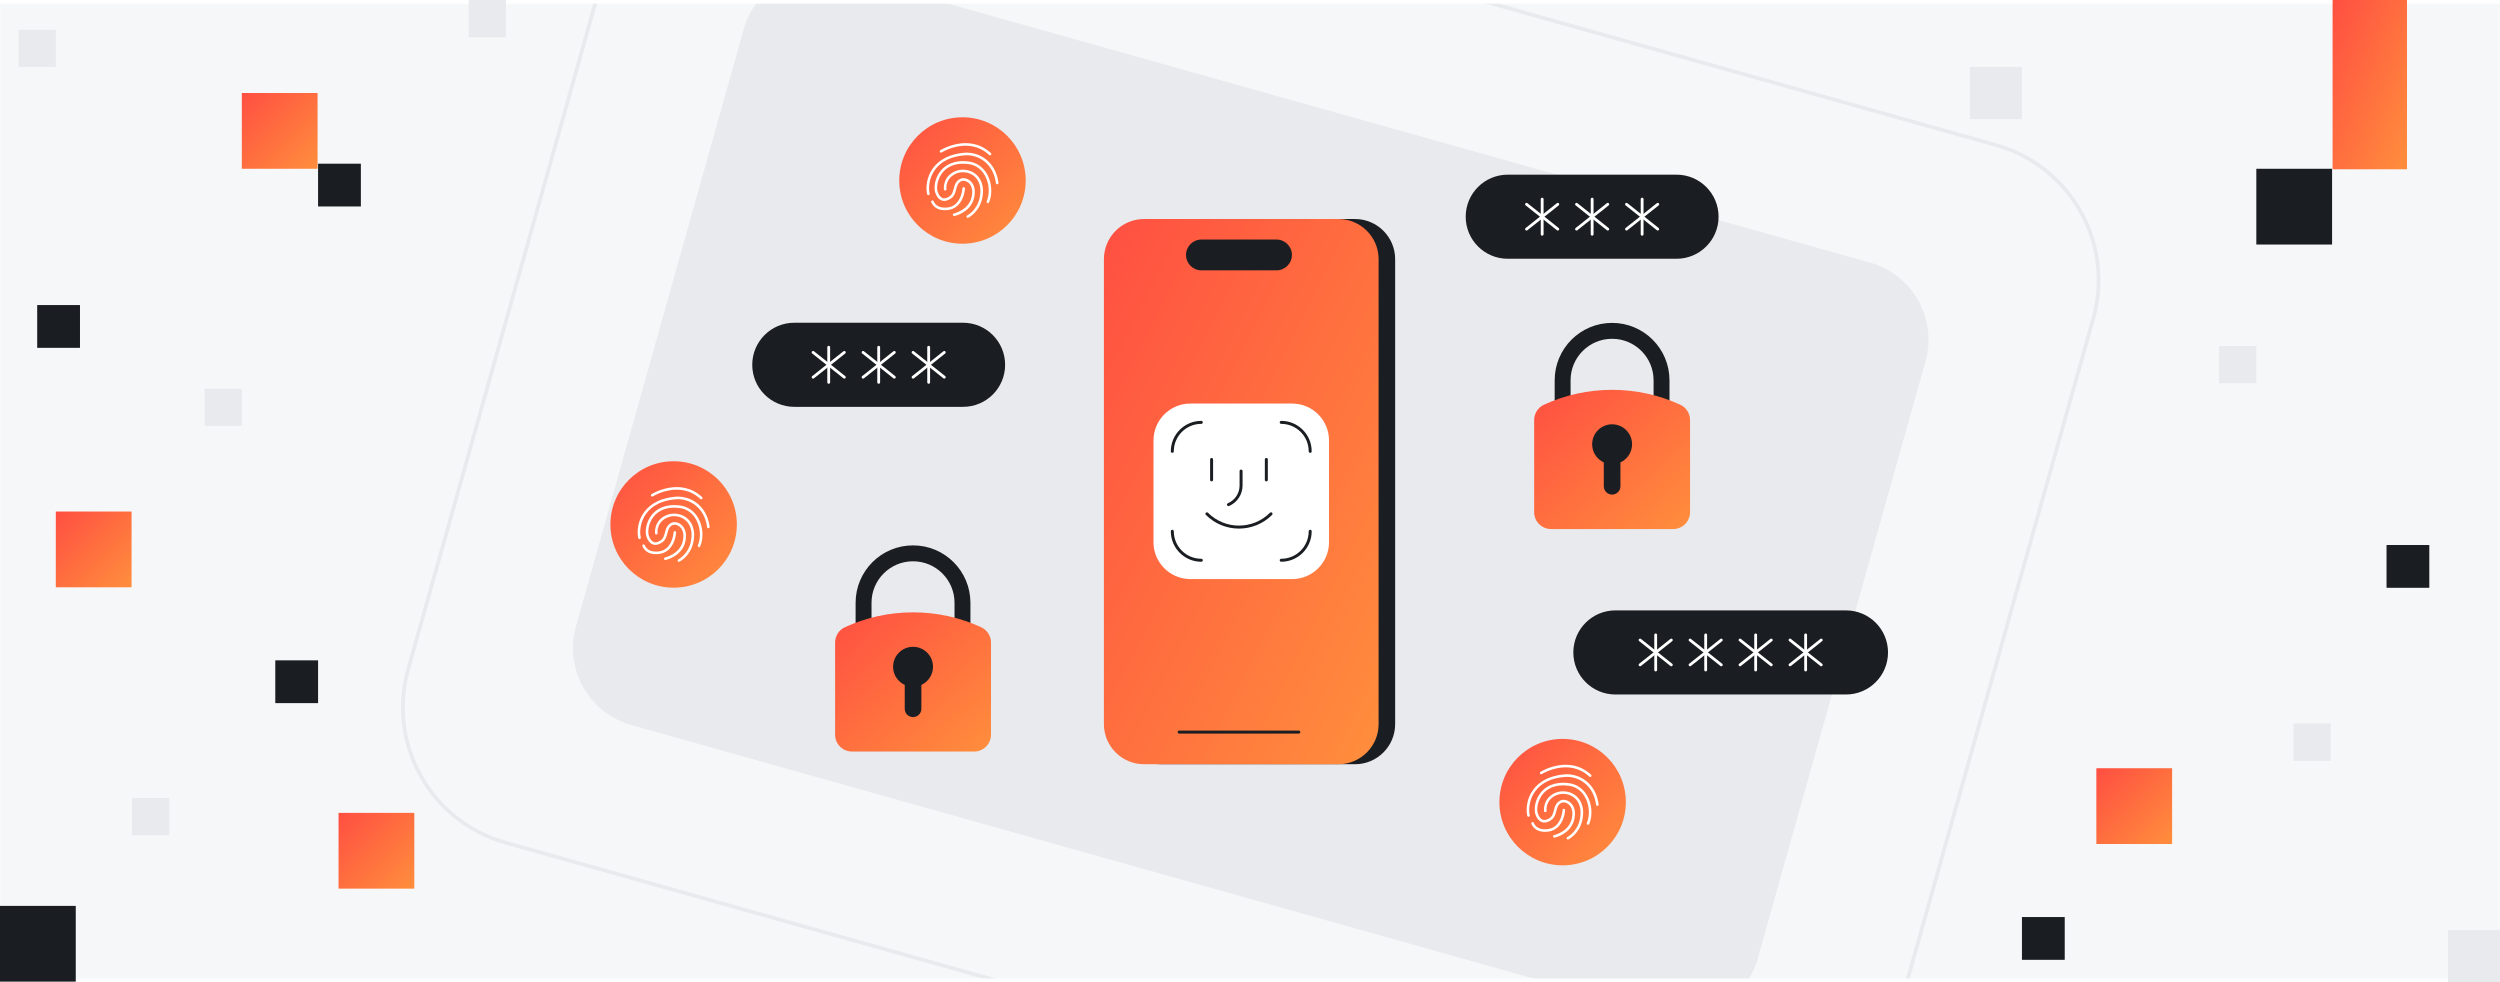 <svg width="1344" height="528" viewBox="0 0 1344 528" fill="none" xmlns="http://www.w3.org/2000/svg">
<rect x="0" y="0" width="1344" height="528" fill="#333333" stroke="none"/>
<g clip-path="url(#clip0_427_6002)">
<rect width="1344" height="528" fill="white"/>
<rect width="1344" height="528" fill="white"/>
<mask id="mask0_427_6002" style="mask-type:luminance" maskUnits="userSpaceOnUse" x="0" y="2" width="1344" height="525">
<path d="M1344 2H0V526.05H1344V2Z" fill="white"/>
</mask>
<g mask="url(#mask0_427_6002)">
<path d="M1357.47 -13.04H-13.47V541.1H1357.47V-13.04Z" fill="#F6F7F8"/>
<path d="M1005.37 141.209L452.85 -13.992C429.976 -20.417 406.224 -7.083 399.799 15.791L309.645 336.739C303.22 359.613 316.554 383.365 339.428 389.791L891.944 544.992C914.818 551.417 938.57 538.083 944.995 515.209L1035.15 194.26C1041.57 171.386 1028.24 147.635 1005.37 141.209Z" fill="#E8EAED"/>
<path d="M1073.12 78.018L427.911 -103.221C387.773 -114.496 346.094 -91.097 334.819 -50.959L219.415 359.881C208.14 400.019 231.539 441.698 271.677 452.973L916.885 634.211C957.024 645.486 998.703 622.087 1009.98 581.949L1125.38 171.11C1136.66 130.971 1113.26 89.292 1073.12 78.018Z" stroke="#E8EAED" stroke-width="2" stroke-miterlimit="10"/>
</g>
<g clip-path="url(#clip1_427_6002)">
<path d="M1253.73 90.73H1213V131.46H1253.73V90.73Z" fill="#1A1D21"/>
<path d="M40.73 487H0V527.73H40.73V487Z" fill="#1A1D21"/>
<path d="M1306 293H1283V316H1306V293Z" fill="#1A1D21"/>
<path d="M171 355H148V378H171V355Z" fill="#1A1D21"/>
<path d="M43 164H20V187H43V164Z" fill="#1A1D21"/>
<path d="M1110 493H1087V516H1110V493Z" fill="#1A1D21"/>
<path d="M194 88H171V111H194V88Z" fill="#1A1D21"/>
<path d="M1294 0H1254V91H1294V0Z" fill="url(#paint0_linear_427_6002)"/>
<path d="M1167.73 413H1127V453.73H1167.73V413Z" fill="url(#paint1_linear_427_6002)"/>
<path d="M222.73 437H182V477.73H222.73V437Z" fill="url(#paint2_linear_427_6002)"/>
<path d="M70.73 275H30V315.73H70.73V275Z" fill="url(#paint3_linear_427_6002)"/>
<path d="M170.73 50H130V90.73H170.73V50Z" fill="url(#paint4_linear_427_6002)"/>
<path d="M1087 36H1059V64H1087V36Z" fill="#E8EAED"/>
<path d="M1344 500H1316V528H1344V500Z" fill="#E8EAED"/>
<path d="M1253 389H1233V409H1253V389Z" fill="#E8EAED"/>
<path d="M1213 186H1193V206H1213V186Z" fill="#E8EAED"/>
<path d="M130 209H110V229H130V209Z" fill="#E8EAED"/>
<path d="M272 0H252V20H272V0Z" fill="#E8EAED"/>
<path d="M91 429H71V449H91V429Z" fill="#E8EAED"/>
<path d="M30 16H10V36H30V16Z" fill="#E8EAED"/>
</g>
<path d="M728.458 117.75H623.938C612.022 117.75 602.363 127.41 602.363 139.326V389.267C602.363 401.183 612.022 410.843 623.938 410.843H728.458C740.374 410.843 750.034 401.183 750.034 389.267V139.326C750.034 127.41 740.374 117.75 728.458 117.75Z" fill="#1A1D21"/>
<path d="M719.555 117.75H615.036C603.12 117.75 593.46 127.41 593.46 139.326V389.267C593.46 401.183 603.12 410.843 615.036 410.843H719.555C731.471 410.843 741.131 401.183 741.131 389.267V139.326C741.131 127.41 731.471 117.75 719.555 117.75Z" fill="url(#paint5_linear_427_6002)"/>
<path d="M633.91 393.569H698.236" stroke="#1A1D21" stroke-width="1.608" stroke-linecap="round" stroke-linejoin="round"/>
<path d="M686.255 128.782H645.882C641.311 128.782 637.604 132.488 637.604 137.06C637.604 141.632 641.311 145.338 645.882 145.338H686.255C690.827 145.338 694.533 141.632 694.533 137.06C694.533 132.488 690.827 128.782 686.255 128.782Z" fill="#1A1D21"/>
<path d="M427.018 218.72H517.743C530.231 218.72 540.354 208.599 540.354 196.113C540.354 183.628 530.231 173.507 517.743 173.507H427.018C414.53 173.507 404.407 183.628 404.407 196.113C404.407 208.599 414.53 218.72 427.018 218.72Z" fill="#1A1D21"/>
<path d="M868.433 373.361H992.39C1004.88 373.361 1015 363.24 1015 350.754C1015 338.269 1004.88 328.148 992.39 328.148H868.433C855.945 328.148 845.822 338.269 845.822 350.754C845.822 363.24 855.945 373.361 868.433 373.361Z" fill="#1A1D21"/>
<path d="M499.254 186.676V205.55" stroke="white" stroke-width="1.522" stroke-linecap="round" stroke-linejoin="round"/>
<path d="M490.857 189.439L507.652 202.788" stroke="white" stroke-width="1.522" stroke-linecap="round" stroke-linejoin="round"/>
<path d="M490.857 202.788L507.652 189.439" stroke="white" stroke-width="1.522" stroke-linecap="round" stroke-linejoin="round"/>
<path d="M472.385 186.676V205.55" stroke="white" stroke-width="1.522" stroke-linecap="round" stroke-linejoin="round"/>
<path d="M463.987 189.439L480.783 202.788" stroke="white" stroke-width="1.522" stroke-linecap="round" stroke-linejoin="round"/>
<path d="M463.987 202.788L480.783 189.439" stroke="white" stroke-width="1.522" stroke-linecap="round" stroke-linejoin="round"/>
<path d="M445.515 186.676V205.55" stroke="white" stroke-width="1.522" stroke-linecap="round" stroke-linejoin="round"/>
<path d="M437.117 189.439L453.913 202.788" stroke="white" stroke-width="1.522" stroke-linecap="round" stroke-linejoin="round"/>
<path d="M437.117 202.788L453.913 189.439" stroke="white" stroke-width="1.522" stroke-linecap="round" stroke-linejoin="round"/>
<path d="M810.571 139.112H901.296C913.784 139.112 923.907 128.991 923.907 116.506C923.907 104.02 913.784 93.899 901.296 93.899L810.571 93.899C798.083 93.899 787.96 104.02 787.96 116.506C787.96 128.991 798.083 139.112 810.571 139.112Z" fill="#1A1D21"/>
<path d="M882.807 107.06V125.942" stroke="white" stroke-width="1.522" stroke-linecap="round" stroke-linejoin="round"/>
<path d="M874.409 109.822L891.205 123.172" stroke="white" stroke-width="1.522" stroke-linecap="round" stroke-linejoin="round"/>
<path d="M874.409 123.172L891.205 109.822" stroke="white" stroke-width="1.522" stroke-linecap="round" stroke-linejoin="round"/>
<path d="M855.938 107.06V125.942" stroke="white" stroke-width="1.522" stroke-linecap="round" stroke-linejoin="round"/>
<path d="M847.54 109.822L864.336 123.172" stroke="white" stroke-width="1.522" stroke-linecap="round" stroke-linejoin="round"/>
<path d="M847.54 123.172L864.336 109.822" stroke="white" stroke-width="1.522" stroke-linecap="round" stroke-linejoin="round"/>
<path d="M829.069 107.06V125.942" stroke="white" stroke-width="1.522" stroke-linecap="round" stroke-linejoin="round"/>
<path d="M820.671 109.822L837.466 123.172" stroke="white" stroke-width="1.522" stroke-linecap="round" stroke-linejoin="round"/>
<path d="M820.671 123.172L837.466 109.822" stroke="white" stroke-width="1.522" stroke-linecap="round" stroke-linejoin="round"/>
<path d="M970.711 341.317V360.191" stroke="white" stroke-width="1.522" stroke-linecap="round" stroke-linejoin="round"/>
<path d="M962.313 344.079L979.109 357.428" stroke="white" stroke-width="1.522" stroke-linecap="round" stroke-linejoin="round"/>
<path d="M962.313 357.428L979.109 344.079" stroke="white" stroke-width="1.522" stroke-linecap="round" stroke-linejoin="round"/>
<path d="M943.841 341.317V360.191" stroke="white" stroke-width="1.522" stroke-linecap="round" stroke-linejoin="round"/>
<path d="M935.443 344.079L952.239 357.428" stroke="white" stroke-width="1.522" stroke-linecap="round" stroke-linejoin="round"/>
<path d="M935.443 357.428L952.239 344.079" stroke="white" stroke-width="1.522" stroke-linecap="round" stroke-linejoin="round"/>
<path d="M916.972 341.317V360.191" stroke="white" stroke-width="1.522" stroke-linecap="round" stroke-linejoin="round"/>
<path d="M908.574 344.079L925.37 357.428" stroke="white" stroke-width="1.522" stroke-linecap="round" stroke-linejoin="round"/>
<path d="M908.574 357.428L925.37 344.079" stroke="white" stroke-width="1.522" stroke-linecap="round" stroke-linejoin="round"/>
<path d="M890.102 341.317V360.191" stroke="white" stroke-width="1.522" stroke-linecap="round" stroke-linejoin="round"/>
<path d="M881.704 344.079L898.5 357.428" stroke="white" stroke-width="1.522" stroke-linecap="round" stroke-linejoin="round"/>
<path d="M881.704 357.428L898.5 344.079" stroke="white" stroke-width="1.522" stroke-linecap="round" stroke-linejoin="round"/>
<path d="M517.427 355.624V324.06C517.427 309.376 505.523 297.472 490.839 297.472C476.156 297.472 464.252 309.376 464.252 324.06V355.624" stroke="#1A1D21" stroke-width="8.552" stroke-miterlimit="10"/>
<path d="M448.953 394.945V345.456C448.953 341.932 450.98 338.7 454.178 337.22C465.338 332.072 477.755 329.199 490.857 329.199C503.949 329.199 516.375 332.072 527.535 337.22C530.733 338.7 532.76 341.924 532.76 345.456V394.945C532.76 399.964 528.689 404.035 523.669 404.035H458.035C453.015 404.035 448.945 399.964 448.945 394.945H448.953Z" fill="url(#paint6_linear_427_6002)"/>
<path d="M480.124 358.454C480.124 352.528 484.93 347.722 490.857 347.722C496.783 347.722 501.589 352.528 501.589 358.454C501.589 362.782 499.023 366.502 495.329 368.203V381.04C495.329 383.511 493.328 385.512 490.857 385.512C488.385 385.512 486.384 383.511 486.384 381.04V368.203C482.69 366.51 480.124 362.782 480.124 358.454Z" fill="#1A1D21"/>
<path d="M893.241 236.011V204.447C893.241 189.763 881.337 177.859 866.654 177.859C851.97 177.859 840.066 189.763 840.066 204.447V236.011" stroke="#1A1D21" stroke-width="8.552" stroke-miterlimit="10"/>
<path d="M824.767 275.323V225.835C824.767 222.311 826.794 219.079 829.992 217.599C841.152 212.451 853.569 209.578 866.671 209.578C879.763 209.578 892.189 212.451 903.349 217.599C906.547 219.079 908.574 222.303 908.574 225.835V275.323C908.574 280.343 904.503 284.414 899.484 284.414H833.849C828.829 284.414 824.759 280.343 824.759 275.323H824.767Z" fill="url(#paint7_linear_427_6002)"/>
<path d="M855.938 238.833C855.938 232.907 860.744 228.101 866.671 228.101C872.597 228.101 877.403 232.907 877.403 238.833C877.403 243.16 874.838 246.88 871.143 248.582V261.418C871.143 263.89 869.142 265.891 866.671 265.891C864.199 265.891 862.198 263.89 862.198 261.418V248.582C858.504 246.889 855.938 243.16 855.938 238.833Z" fill="#1A1D21"/>
<path d="M362.145 315.936C380.914 315.936 396.129 300.721 396.129 281.952C396.129 263.182 380.914 247.967 362.145 247.967C343.376 247.967 328.16 263.182 328.16 281.952C328.16 300.721 343.376 315.936 362.145 315.936Z" fill="url(#paint8_linear_427_6002)"/>
<path d="M357.672 301.072C357.723 301.072 357.766 301.072 357.817 301.055C358.185 300.978 366.899 299.02 368.516 290.827C369.559 285.551 367.455 283.003 366.113 281.951C364.548 280.728 362.444 280.352 360.99 281.036C358.527 282.19 357.954 284.414 357.441 286.372C357.031 287.946 356.646 289.425 355.38 290.349C354.388 291.075 352.909 291.854 351.532 291.409C350.369 291.033 349.428 289.835 348.804 287.928C348.137 285.902 348.556 281.207 351.549 277.564C353.653 275.015 357.74 272.168 365.3 273.108C370.055 273.698 372.723 276.709 374.126 279.137C376.537 283.319 376.965 288.955 375.177 293.162C375.023 293.513 375.194 293.923 375.545 294.077C375.896 294.231 376.306 294.06 376.46 293.709C378.401 289.117 377.948 282.986 375.331 278.445C373.133 274.631 369.627 272.245 365.471 271.731C357.279 270.714 352.798 273.861 350.471 276.683C347.111 280.771 346.7 285.97 347.478 288.365C348.453 291.323 349.984 292.375 351.104 292.735C352.635 293.231 354.397 292.786 356.201 291.469C357.86 290.246 358.33 288.45 358.784 286.714C359.28 284.816 359.707 283.165 361.572 282.293C362.41 281.899 363.94 282.028 365.249 283.045C366.343 283.901 368.045 286.004 367.147 290.554C365.711 297.84 357.604 299.67 357.527 299.687C357.15 299.764 356.911 300.14 356.996 300.517C357.065 300.842 357.356 301.064 357.672 301.064V301.072Z" fill="white"/>
<path d="M352.823 297.926C355.337 297.926 357.484 297.19 359.211 295.728C363.154 292.393 363.479 286.509 363.496 286.261C363.513 285.876 363.222 285.551 362.837 285.534C362.461 285.517 362.127 285.808 362.11 286.193C362.11 286.244 361.794 291.734 358.313 294.676C356.518 296.19 354.157 296.788 351.301 296.446C347.709 296.019 346.692 293.231 346.657 293.111C346.529 292.752 346.136 292.555 345.777 292.683C345.417 292.812 345.221 293.197 345.34 293.564C345.392 293.718 346.657 297.293 351.139 297.832C351.72 297.9 352.284 297.934 352.832 297.934L352.823 297.926Z" fill="white"/>
<path d="M364.984 302.039C365.086 302.039 365.189 302.014 365.292 301.962C365.522 301.843 371.056 299.02 372.68 291.828C374.416 284.132 371.321 280.198 369.32 278.539C366.301 276.033 361.837 275.401 358.211 276.957C351.318 279.925 352.139 286.672 352.148 286.74C352.199 287.117 352.55 287.39 352.926 287.339C353.302 287.288 353.576 286.937 353.524 286.561C353.49 286.33 352.849 280.771 358.758 278.231C361.914 276.872 365.805 277.427 368.43 279.608C371.457 282.122 372.492 286.355 371.329 291.529C369.858 298.054 364.727 300.705 364.676 300.731C364.334 300.902 364.197 301.321 364.368 301.663C364.488 301.902 364.736 302.048 364.992 302.048L364.984 302.039Z" fill="white"/>
<path d="M343.81 289.836C343.861 289.836 343.912 289.836 343.964 289.819C344.34 289.733 344.571 289.365 344.485 288.989C343.784 285.868 344.126 280.617 347.418 276.119C350.694 271.638 355.987 269.055 363.154 268.431C370.542 267.789 378.761 272.715 380.129 283.379C380.18 283.764 380.522 284.029 380.907 283.978C381.283 283.926 381.557 283.584 381.506 283.199C380.026 271.663 371.09 266.344 363.034 267.037C355.56 267.687 349.77 270.543 346.298 275.289C342.732 280.172 342.364 285.885 343.126 289.288C343.202 289.613 343.485 289.827 343.801 289.827L343.81 289.836Z" fill="white"/>
<path d="M376.973 268.431C377.161 268.431 377.35 268.354 377.486 268.209C377.752 267.926 377.734 267.49 377.452 267.225C365.548 256.185 350.386 265.583 350.232 265.686C349.907 265.891 349.813 266.319 350.018 266.644C350.224 266.969 350.651 267.063 350.976 266.857C351.121 266.763 365.394 257.938 376.503 268.243C376.64 268.371 376.802 268.431 376.973 268.431Z" fill="white"/>
<path d="M517.427 131.022C536.196 131.022 551.411 115.806 551.411 97.037C551.411 78.268 536.196 63.053 517.427 63.053C498.658 63.053 483.442 78.268 483.442 97.037C483.442 115.806 498.658 131.022 517.427 131.022Z" fill="url(#paint9_linear_427_6002)"/>
<path d="M512.946 116.159C512.997 116.159 513.04 116.159 513.091 116.142C513.459 116.065 522.173 114.106 523.789 105.914C524.833 100.637 522.729 98.089 521.386 97.037C519.821 95.814 517.718 95.438 516.264 96.122C513.801 97.277 513.228 99.5 512.715 101.458C512.305 103.032 511.92 104.511 510.654 105.435C509.662 106.162 508.182 106.94 506.806 106.495C505.643 106.119 504.702 104.922 504.078 103.015C503.411 100.988 503.83 96.293 506.823 92.65C508.926 90.102 513.014 87.254 520.574 88.195C525.329 88.785 527.997 91.795 529.399 94.224C531.811 98.405 532.239 104.041 530.451 108.248C530.297 108.599 530.468 109.01 530.819 109.164C531.17 109.317 531.58 109.146 531.734 108.796C533.675 104.204 533.222 98.072 530.605 93.531C528.407 89.717 524.901 87.331 520.745 86.818C512.552 85.8 508.071 88.947 505.745 91.769C502.384 95.857 501.974 101.056 502.752 103.451C503.727 106.41 505.258 107.462 506.378 107.821C507.909 108.317 509.67 107.872 511.475 106.555C513.134 105.332 513.604 103.536 514.057 101.8C514.553 99.902 514.981 98.251 516.845 97.379C517.683 96.986 519.214 97.114 520.523 98.132C521.617 98.987 523.319 101.091 522.421 105.64C520.984 112.926 512.877 114.756 512.8 114.773C512.424 114.85 512.185 115.227 512.27 115.603C512.339 115.928 512.629 116.15 512.946 116.15V116.159Z" fill="white"/>
<path d="M508.106 113.012C510.62 113.012 512.766 112.277 514.494 110.814C518.436 107.479 518.761 101.595 518.778 101.347C518.795 100.963 518.504 100.638 518.12 100.621C517.743 100.603 517.41 100.894 517.393 101.279C517.393 101.33 517.076 106.821 513.596 109.762C511.8 111.276 509.44 111.875 506.583 111.533C502.992 111.105 501.974 108.317 501.94 108.197C501.811 107.838 501.418 107.642 501.059 107.77C500.7 107.898 500.503 108.283 500.623 108.651C500.674 108.805 501.94 112.379 506.421 112.918C507.002 112.986 507.567 113.021 508.114 113.021L508.106 113.012Z" fill="white"/>
<path d="M520.266 117.134C520.369 117.134 520.471 117.108 520.574 117.057C520.805 116.937 526.338 114.115 527.963 106.923C529.699 99.227 526.603 95.293 524.602 93.634C521.583 91.128 517.119 90.495 513.493 92.052C506.6 95.019 507.421 101.767 507.43 101.835C507.481 102.211 507.832 102.485 508.208 102.434C508.584 102.382 508.858 102.032 508.807 101.655C508.773 101.424 508.131 95.866 514.04 93.326C517.196 91.966 521.087 92.522 523.712 94.703C526.74 97.217 527.775 101.45 526.612 106.624C525.141 113.149 520.01 115.8 519.958 115.826C519.616 115.997 519.479 116.416 519.65 116.758C519.77 116.997 520.018 117.143 520.275 117.143L520.266 117.134Z" fill="white"/>
<path d="M499.092 104.922C499.143 104.922 499.195 104.922 499.246 104.905C499.622 104.819 499.853 104.452 499.768 104.075C499.066 100.954 499.408 95.703 502.701 91.205C505.976 86.724 511.27 84.141 518.436 83.517C525.825 82.876 534.043 87.801 535.411 98.465C535.462 98.85 535.805 99.115 536.189 99.064C536.566 99.013 536.839 98.671 536.788 98.286C535.309 86.75 526.372 81.43 518.316 82.123C510.842 82.773 505.053 85.629 501.581 90.376C498.015 95.258 497.647 100.971 498.408 104.375C498.485 104.7 498.767 104.913 499.083 104.913L499.092 104.922Z" fill="white"/>
<path d="M532.255 83.517C532.444 83.517 532.632 83.44 532.769 83.295C533.034 83.013 533.017 82.577 532.734 82.311C520.83 71.271 505.668 80.669 505.514 80.772C505.189 80.977 505.095 81.405 505.3 81.73C505.506 82.055 505.933 82.149 506.258 81.944C506.404 81.85 520.676 73.024 531.785 83.329C531.922 83.457 532.084 83.517 532.255 83.517Z" fill="white"/>
<path d="M840.066 465.206C858.835 465.206 874.051 449.991 874.051 431.222C874.051 412.453 858.835 397.237 840.066 397.237C821.297 397.237 806.082 412.453 806.082 431.222C806.082 449.991 821.297 465.206 840.066 465.206Z" fill="url(#paint10_linear_427_6002)"/>
<path d="M835.585 450.352C835.637 450.352 835.68 450.352 835.731 450.335C836.099 450.258 844.813 448.3 846.429 440.107C847.473 434.831 845.369 432.283 844.026 431.231C842.461 430.008 840.357 429.632 838.904 430.316C836.441 431.47 835.868 433.694 835.355 435.652C834.944 437.226 834.559 438.705 833.294 439.629C832.302 440.355 830.822 441.134 829.445 440.689C828.282 440.313 827.342 439.115 826.717 437.208C826.05 435.182 826.469 430.487 829.463 426.844C831.566 424.295 835.654 421.448 843.214 422.388C847.969 422.978 850.636 425.989 852.039 428.417C854.451 432.599 854.878 438.235 853.091 442.442C852.937 442.793 853.108 443.203 853.459 443.357C853.809 443.511 854.22 443.34 854.374 442.989C856.315 438.397 855.862 432.266 853.245 427.725C851.047 423.91 847.541 421.525 843.385 421.011C835.192 419.994 830.711 423.141 828.385 425.963C825.024 430.051 824.614 435.25 825.392 437.645C826.367 440.603 827.898 441.655 829.018 442.015C830.549 442.511 832.31 442.066 834.115 440.749C835.774 439.526 836.244 437.73 836.697 435.994C837.193 434.096 837.621 432.445 839.485 431.573C840.323 431.179 841.854 431.308 843.162 432.325C844.257 433.181 845.959 435.284 845.061 439.834C843.624 447.12 835.517 448.95 835.44 448.967C835.064 449.044 834.825 449.42 834.91 449.797C834.978 450.122 835.269 450.344 835.585 450.344V450.352Z" fill="white"/>
<path d="M830.745 447.205C833.259 447.205 835.406 446.469 837.133 445.007C841.076 441.672 841.401 435.788 841.418 435.54C841.435 435.155 841.144 434.83 840.759 434.813C840.383 434.796 840.049 435.087 840.032 435.472C840.032 435.523 839.716 441.013 836.235 443.955C834.439 445.469 832.079 446.067 829.223 445.725C825.631 445.298 824.614 442.51 824.579 442.39C824.451 442.031 824.058 441.834 823.698 441.963C823.339 442.091 823.143 442.476 823.262 442.843C823.314 442.997 824.579 446.572 829.06 447.111C829.642 447.179 830.206 447.213 830.754 447.213L830.745 447.205Z" fill="white"/>
<path d="M842.906 451.318C843.008 451.318 843.111 451.293 843.214 451.241C843.445 451.122 848.978 448.3 850.602 441.108C852.338 433.411 849.243 429.477 847.242 427.818C844.223 425.313 839.759 424.68 836.133 426.236C829.24 429.204 830.061 435.951 830.07 436.019C830.121 436.396 830.472 436.669 830.848 436.618C831.224 436.567 831.498 436.216 831.447 435.84C831.412 435.609 830.771 430.05 836.68 427.51C839.836 426.151 843.727 426.707 846.352 428.887C849.379 431.401 850.414 435.635 849.251 440.808C847.78 447.333 842.649 449.984 842.598 450.01C842.256 450.181 842.119 450.6 842.29 450.942C842.41 451.182 842.658 451.327 842.914 451.327L842.906 451.318Z" fill="white"/>
<path d="M821.732 439.106C821.783 439.106 821.834 439.106 821.885 439.089C822.262 439.004 822.493 438.636 822.407 438.26C821.706 435.138 822.048 429.888 825.34 425.389C828.616 420.908 833.909 418.326 841.076 417.701C848.464 417.06 856.682 421.986 858.051 432.65C858.102 433.035 858.444 433.3 858.829 433.248C859.205 433.197 859.479 432.855 859.428 432.47C857.948 420.934 849.012 415.615 840.956 416.307C833.482 416.957 827.692 419.814 824.22 424.56C820.654 429.443 820.286 435.155 821.047 438.559C821.124 438.884 821.407 439.098 821.723 439.098L821.732 439.106Z" fill="white"/>
<path d="M854.895 417.702C855.083 417.702 855.271 417.625 855.408 417.479C855.673 417.197 855.656 416.761 855.374 416.496C843.47 405.456 828.308 414.854 828.154 414.957C827.829 415.162 827.735 415.589 827.94 415.914C828.145 416.239 828.573 416.333 828.898 416.128C829.043 416.034 843.316 407.209 854.424 417.514C854.561 417.642 854.724 417.702 854.895 417.702Z" fill="white"/>
<path d="M694.644 216.95H639.947C628.995 216.95 620.116 225.829 620.116 236.781V291.478C620.116 302.431 628.995 311.31 639.947 311.31H694.644C705.597 311.31 714.476 302.431 714.476 291.478V236.781C714.476 225.829 705.597 216.95 694.644 216.95Z" fill="white"/>
<path d="M630.233 242.648C630.233 234.045 637.211 227.067 645.814 227.067" stroke="#1A1D21" stroke-width="1.608" stroke-linecap="round" stroke-linejoin="round"/>
<path d="M645.814 301.193C637.211 301.193 630.233 294.215 630.233 285.612" stroke="#1A1D21" stroke-width="1.608" stroke-linecap="round" stroke-linejoin="round"/>
<path d="M704.359 285.612C704.359 294.215 697.381 301.193 688.778 301.193" stroke="#1A1D21" stroke-width="1.608" stroke-linecap="round" stroke-linejoin="round"/>
<path d="M688.778 227.067C697.381 227.067 704.359 234.045 704.359 242.648" stroke="#1A1D21" stroke-width="1.608" stroke-linecap="round" stroke-linejoin="round"/>
<path d="M667.202 253.243V261.008C667.202 265.481 664.534 269.526 660.42 271.287" stroke="#1A1D21" stroke-width="1.608" stroke-linecap="round" stroke-linejoin="round"/>
<path d="M683.305 276.23C673.786 285.748 658.351 285.748 648.833 276.23" stroke="#1A1D21" stroke-width="1.608" stroke-linecap="round" stroke-linejoin="round"/>
<path d="M680.782 247V257.989" stroke="#1A1D21" stroke-width="1.608" stroke-linecap="round" stroke-linejoin="round"/>
<path d="M651.355 247V257.989" stroke="#1A1D21" stroke-width="1.608" stroke-linecap="round" stroke-linejoin="round"/>
</g>
<defs>
<linearGradient id="paint0_linear_427_6002" x1="1254" y1="0" x2="1321.05" y2="29.471" gradientUnits="userSpaceOnUse">
<stop stop-color="#FF4F42"/>
<stop offset="1" stop-color="#FF8E3C"/>
</linearGradient>
<linearGradient id="paint1_linear_427_6002" x1="1127" y1="413" x2="1167.73" y2="453.73" gradientUnits="userSpaceOnUse">
<stop stop-color="#FF4F42"/>
<stop offset="1" stop-color="#FF8E3C"/>
</linearGradient>
<linearGradient id="paint2_linear_427_6002" x1="182" y1="437" x2="222.73" y2="477.73" gradientUnits="userSpaceOnUse">
<stop stop-color="#FF4F42"/>
<stop offset="1" stop-color="#FF8E3C"/>
</linearGradient>
<linearGradient id="paint3_linear_427_6002" x1="30" y1="275" x2="70.73" y2="315.73" gradientUnits="userSpaceOnUse">
<stop stop-color="#FF4F42"/>
<stop offset="1" stop-color="#FF8E3C"/>
</linearGradient>
<linearGradient id="paint4_linear_427_6002" x1="130" y1="50" x2="170.73" y2="90.73" gradientUnits="userSpaceOnUse">
<stop stop-color="#FF4F42"/>
<stop offset="1" stop-color="#FF8E3C"/>
</linearGradient>
<linearGradient id="paint5_linear_427_6002" x1="593.46" y1="117.75" x2="829.008" y2="236.428" gradientUnits="userSpaceOnUse">
<stop stop-color="#FF4F42"/>
<stop offset="1" stop-color="#FF8E3C"/>
</linearGradient>
<linearGradient id="paint6_linear_427_6002" x1="448.945" y1="329.199" x2="523.303" y2="412.479" gradientUnits="userSpaceOnUse">
<stop stop-color="#FF4F42"/>
<stop offset="1" stop-color="#FF8E3C"/>
</linearGradient>
<linearGradient id="paint7_linear_427_6002" x1="824.759" y1="209.578" x2="899.117" y2="292.858" gradientUnits="userSpaceOnUse">
<stop stop-color="#FF4F42"/>
<stop offset="1" stop-color="#FF8E3C"/>
</linearGradient>
<linearGradient id="paint8_linear_427_6002" x1="328.16" y1="247.967" x2="396.129" y2="315.936" gradientUnits="userSpaceOnUse">
<stop stop-color="#FF4F42"/>
<stop offset="1" stop-color="#FF8E3C"/>
</linearGradient>
<linearGradient id="paint9_linear_427_6002" x1="483.442" y1="63.053" x2="551.411" y2="131.022" gradientUnits="userSpaceOnUse">
<stop stop-color="#FF4F42"/>
<stop offset="1" stop-color="#FF8E3C"/>
</linearGradient>
<linearGradient id="paint10_linear_427_6002" x1="806.082" y1="397.237" x2="874.051" y2="465.206" gradientUnits="userSpaceOnUse">
<stop stop-color="#FF4F42"/>
<stop offset="1" stop-color="#FF8E3C"/>
</linearGradient>
<clipPath id="clip0_427_6002">
<rect width="1344" height="528" fill="white"/>
</clipPath>
<clipPath id="clip1_427_6002">
<rect width="1344" height="528" fill="white"/>
</clipPath>
</defs>
</svg>
